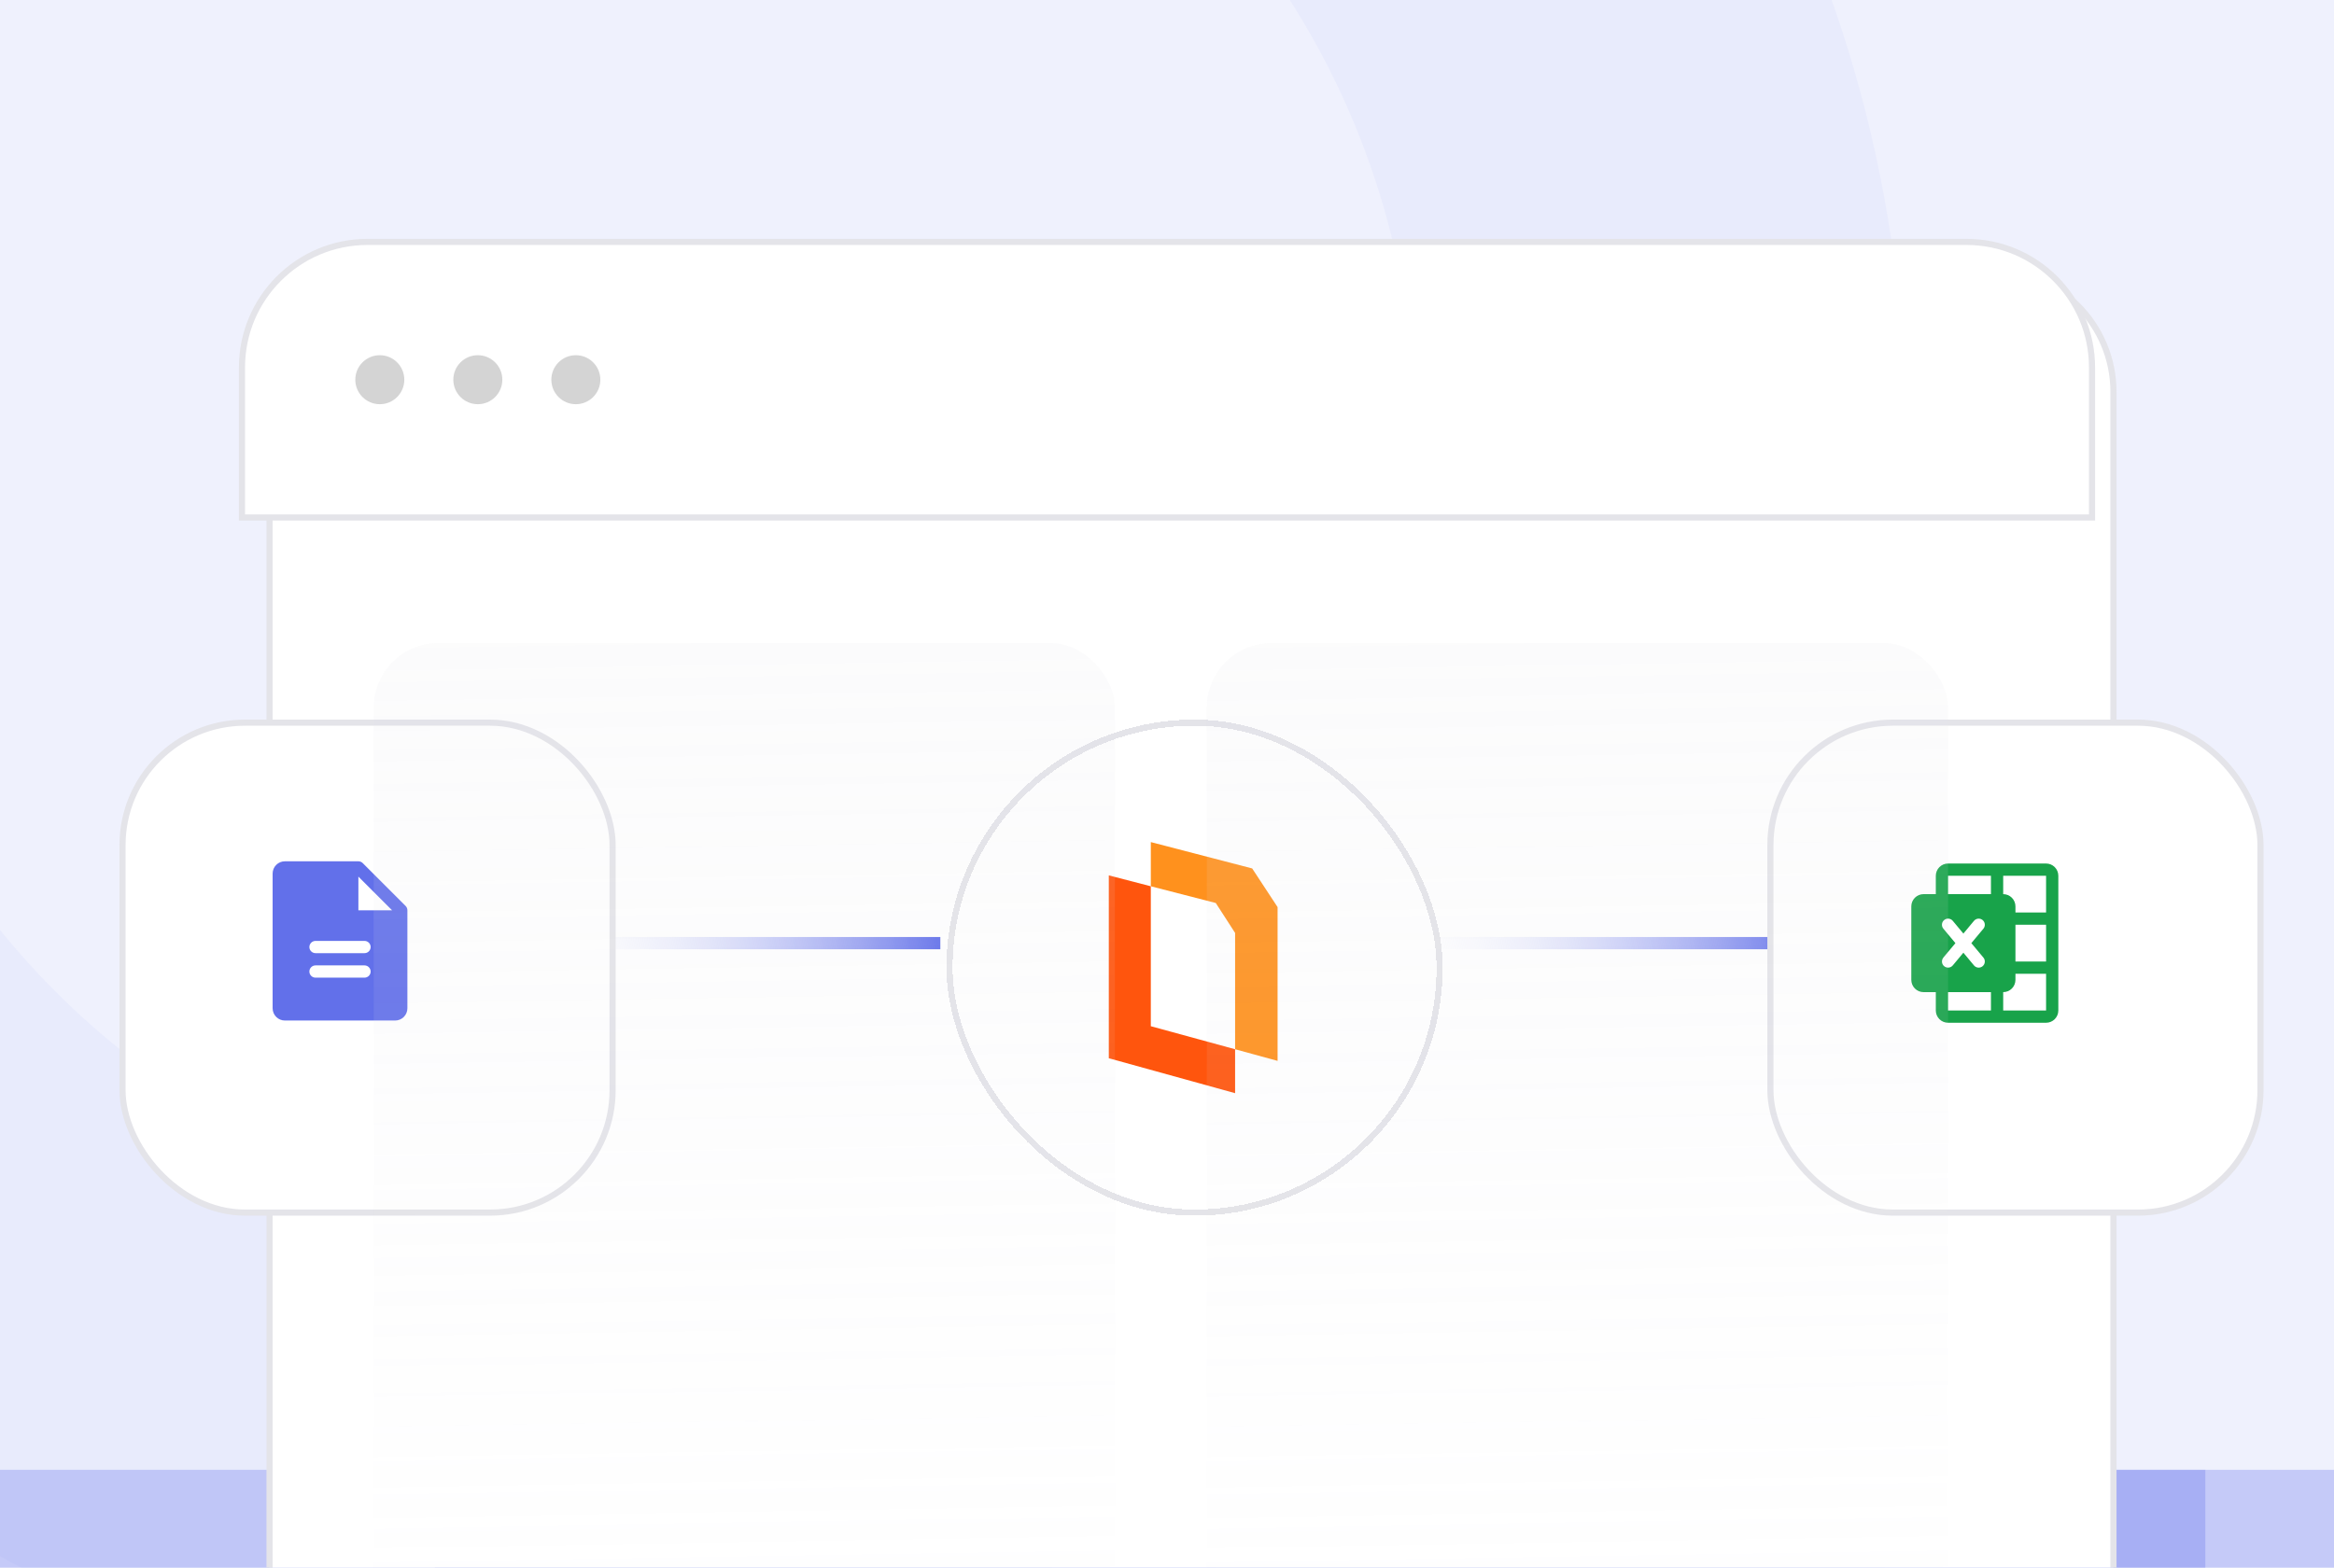 <svg width="381" height="256" viewBox="0 0 381 256" fill="none" xmlns="http://www.w3.org/2000/svg">
<g clip-path="url(#clip0_343_15988)">
<rect width="381" height="256" fill="#EFF1FD"/>
<circle opacity="0.05" cx="101" cy="70" r="170" stroke="#6270EA" stroke-width="80"/>
<g opacity="0.3" filter="url(#filter0_f_343_15988)">
<rect x="-144" y="240" width="504" height="376" fill="#6270EA"/>
</g>
<g opacity="0.3" filter="url(#filter1_f_343_15988)">
<rect x="71" y="240" width="504" height="376" fill="#6270EA"/>
</g>
<g filter="url(#filter2_d_343_15988)">
<path d="M40 60C40 48.954 48.954 40 60 40H321C332.046 40 341 48.954 341 60V508C341 525.673 326.673 540 309 540H72C54.327 540 40 525.673 40 508V60Z" fill="white"/>
<path d="M40 60C40 48.954 48.954 40 60 40H321C332.046 40 341 48.954 341 60V508C341 525.673 326.673 540 309 540H72C54.327 540 40 525.673 40 508V60Z" stroke="#E4E4E9"/>
</g>
<path d="M341 84.5H341.5V84V60C341.5 48.678 332.322 39.5 321 39.5H60C48.678 39.5 39.5 48.678 39.5 60V84V84.5H40H341Z" fill="white" stroke="#E4E4E9"/>
<circle cx="62" cy="62" r="4" fill="#D4D4D4"/>
<circle cx="78" cy="62" r="4" fill="#D4D4D4"/>
<circle cx="94" cy="62" r="4" fill="#D4D4D4"/>
<path d="M87.5 154H153.5" stroke="url(#paint0_linear_343_15988)" stroke-width="2"/>
<path d="M227.5 154H293.5" stroke="url(#paint1_linear_343_15988)" stroke-width="2"/>
<g filter="url(#filter3_d_343_15988)">
<rect x="151" y="114" width="80" height="80" rx="40" fill="white" shape-rendering="crispEdges"/>
<rect x="151" y="114" width="80" height="80" rx="40" stroke="#E4E4E9" shape-rendering="crispEdges"/>
<path d="M197.616 167.327L183.858 163.565V140.716L177 138.937V168.796L197.616 174.5V167.327Z" fill="#FF550D"/>
<path d="M200.405 137.804L183.858 133.5V140.716L194.463 143.447L197.616 148.335L197.616 167.327L204.551 169.226V144.117L200.405 137.804Z" fill="#FF911D"/>
</g>
<g filter="url(#filter4_d_343_15988)">
<rect x="285" y="114" width="80" height="80" rx="20" fill="white"/>
<rect x="285" y="114" width="80" height="80" rx="20" stroke="#E4E4E9"/>
</g>
<g clip-path="url(#clip1_343_15988)">
<path d="M334 141H318C317.47 141 316.961 141.211 316.586 141.586C316.211 141.961 316 142.47 316 143V146H314C313.47 146 312.961 146.211 312.586 146.586C312.211 146.961 312 147.47 312 148V160C312 160.53 312.211 161.039 312.586 161.414C312.961 161.789 313.47 162 314 162H316V165C316 165.53 316.211 166.039 316.586 166.414C316.961 166.789 317.47 167 318 167H334C334.53 167 335.039 166.789 335.414 166.414C335.789 166.039 336 165.53 336 165V143C336 142.47 335.789 141.961 335.414 141.586C335.039 141.211 334.53 141 334 141ZM318 158C317.81 158 317.624 157.946 317.463 157.844C317.303 157.742 317.175 157.597 317.094 157.424C317.013 157.252 316.984 157.061 317.008 156.872C317.032 156.684 317.11 156.506 317.231 156.36L319.199 154L317.231 151.64C317.062 151.436 316.98 151.173 317.004 150.909C317.028 150.645 317.156 150.401 317.36 150.231C317.564 150.062 317.827 149.98 318.091 150.004C318.355 150.028 318.599 150.156 318.769 150.36L320.5 152.438L322.231 150.36C322.315 150.259 322.418 150.176 322.535 150.115C322.651 150.053 322.778 150.016 322.909 150.004C323.04 149.992 323.172 150.006 323.297 150.045C323.423 150.084 323.539 150.147 323.64 150.231C323.741 150.315 323.824 150.418 323.885 150.535C323.947 150.651 323.984 150.778 323.996 150.909C324.008 151.04 323.994 151.172 323.955 151.297C323.916 151.423 323.853 151.539 323.769 151.64L321.801 154L323.769 156.36C323.938 156.564 324.02 156.827 323.996 157.091C323.972 157.355 323.844 157.599 323.64 157.769C323.436 157.938 323.173 158.02 322.909 157.996C322.645 157.972 322.401 157.844 322.231 157.64L320.5 155.562L318.769 157.64C318.675 157.753 318.557 157.843 318.424 157.906C318.292 157.968 318.147 158 318 158ZM325 165H318V162H325V165ZM325 146H318V143H325V146ZM334 165H327V162C327.53 162 328.039 161.789 328.414 161.414C328.789 161.039 329 160.53 329 160V159H334V165ZM334 157H329V151H334V157ZM334 149H329V148C329 147.47 328.789 146.961 328.414 146.586C328.039 146.211 327.53 146 327 146V143H334V149Z" fill="#18A34A"/>
</g>
<g filter="url(#filter5_d_343_15988)">
<rect x="16" y="114" width="80" height="80" rx="20" fill="white"/>
<rect x="16" y="114" width="80" height="80" rx="20" stroke="#E4E4E9"/>
</g>
<g clip-path="url(#clip2_343_15988)">
<path d="M66.21 147.929L59.21 140.929C59.117 140.836 59.007 140.763 58.886 140.713C58.764 140.662 58.634 140.637 58.503 140.637H46.503C45.972 140.637 45.464 140.847 45.089 141.223C44.714 141.598 44.503 142.106 44.503 142.637V164.637C44.503 165.167 44.714 165.676 45.089 166.051C45.464 166.426 45.972 166.637 46.503 166.637H64.503C65.033 166.637 65.542 166.426 65.917 166.051C66.292 165.676 66.503 165.167 66.503 164.637V148.637C66.503 148.505 66.477 148.375 66.427 148.254C66.377 148.132 66.303 148.022 66.21 147.929ZM59.503 159.637H51.503C51.238 159.637 50.983 159.531 50.796 159.344C50.608 159.156 50.503 158.902 50.503 158.637C50.503 158.372 50.608 158.117 50.796 157.93C50.983 157.742 51.238 157.637 51.503 157.637H59.503C59.768 157.637 60.023 157.742 60.21 157.93C60.398 158.117 60.503 158.372 60.503 158.637C60.503 158.902 60.398 159.156 60.21 159.344C60.023 159.531 59.768 159.637 59.503 159.637ZM59.503 155.637H51.503C51.238 155.637 50.983 155.531 50.796 155.344C50.608 155.156 50.503 154.902 50.503 154.637C50.503 154.372 50.608 154.117 50.796 153.93C50.983 153.742 51.238 153.637 51.503 153.637H59.503C59.768 153.637 60.023 153.742 60.21 153.93C60.398 154.117 60.503 154.372 60.503 154.637C60.503 154.902 60.398 155.156 60.21 155.344C60.023 155.531 59.768 155.637 59.503 155.637ZM58.503 148.637V143.137L64.003 148.637H58.503Z" fill="#6270EA"/>
</g>
<rect opacity="0.2" x="61" y="105" width="121" height="174" rx="10.53" fill="url(#paint2_linear_343_15988)"/>
<rect opacity="0.2" x="197" y="105" width="121" height="174" rx="10.53" fill="url(#paint3_linear_343_15988)"/>
</g>
<defs>
<filter id="filter0_f_343_15988" x="-504" y="-120" width="1224" height="1096" filterUnits="userSpaceOnUse" color-interpolation-filters="sRGB">
<feFlood flood-opacity="0" result="BackgroundImageFix"/>
<feBlend mode="normal" in="SourceGraphic" in2="BackgroundImageFix" result="shape"/>
<feGaussianBlur stdDeviation="180" result="effect1_foregroundBlur_343_15988"/>
</filter>
<filter id="filter1_f_343_15988" x="-289" y="-120" width="1224" height="1096" filterUnits="userSpaceOnUse" color-interpolation-filters="sRGB">
<feFlood flood-opacity="0" result="BackgroundImageFix"/>
<feBlend mode="normal" in="SourceGraphic" in2="BackgroundImageFix" result="shape"/>
<feGaussianBlur stdDeviation="180" result="effect1_foregroundBlur_343_15988"/>
</filter>
<filter id="filter2_d_343_15988" x="3.5" y="3.5" width="382" height="581" filterUnits="userSpaceOnUse" color-interpolation-filters="sRGB">
<feFlood flood-opacity="0" result="BackgroundImageFix"/>
<feColorMatrix in="SourceAlpha" type="matrix" values="0 0 0 0 0 0 0 0 0 0 0 0 0 0 0 0 0 0 127 0" result="hardAlpha"/>
<feOffset dx="4" dy="4"/>
<feGaussianBlur stdDeviation="20"/>
<feComposite in2="hardAlpha" operator="out"/>
<feColorMatrix type="matrix" values="0 0 0 0 0 0 0 0 0 0 0 0 0 0 0 0 0 0 0.04 0"/>
<feBlend mode="normal" in2="BackgroundImageFix" result="effect1_dropShadow_343_15988"/>
<feBlend mode="normal" in="SourceGraphic" in2="effect1_dropShadow_343_15988" result="shape"/>
</filter>
<filter id="filter3_d_343_15988" x="114.5" y="77.5" width="161" height="161" filterUnits="userSpaceOnUse" color-interpolation-filters="sRGB">
<feFlood flood-opacity="0" result="BackgroundImageFix"/>
<feColorMatrix in="SourceAlpha" type="matrix" values="0 0 0 0 0 0 0 0 0 0 0 0 0 0 0 0 0 0 127 0" result="hardAlpha"/>
<feOffset dx="4" dy="4"/>
<feGaussianBlur stdDeviation="20"/>
<feComposite in2="hardAlpha" operator="out"/>
<feColorMatrix type="matrix" values="0 0 0 0 0 0 0 0 0 0 0 0 0 0 0 0 0 0 0.04 0"/>
<feBlend mode="normal" in2="BackgroundImageFix" result="effect1_dropShadow_343_15988"/>
<feBlend mode="normal" in="SourceGraphic" in2="effect1_dropShadow_343_15988" result="shape"/>
</filter>
<filter id="filter4_d_343_15988" x="258.5" y="87.5" width="141" height="141" filterUnits="userSpaceOnUse" color-interpolation-filters="sRGB">
<feFlood flood-opacity="0" result="BackgroundImageFix"/>
<feColorMatrix in="SourceAlpha" type="matrix" values="0 0 0 0 0 0 0 0 0 0 0 0 0 0 0 0 0 0 127 0" result="hardAlpha"/>
<feOffset dx="4" dy="4"/>
<feGaussianBlur stdDeviation="15"/>
<feComposite in2="hardAlpha" operator="out"/>
<feColorMatrix type="matrix" values="0 0 0 0 0 0 0 0 0 0 0 0 0 0 0 0 0 0 0.05 0"/>
<feBlend mode="normal" in2="BackgroundImageFix" result="effect1_dropShadow_343_15988"/>
<feBlend mode="normal" in="SourceGraphic" in2="effect1_dropShadow_343_15988" result="shape"/>
</filter>
<filter id="filter5_d_343_15988" x="-10.5" y="87.5" width="141" height="141" filterUnits="userSpaceOnUse" color-interpolation-filters="sRGB">
<feFlood flood-opacity="0" result="BackgroundImageFix"/>
<feColorMatrix in="SourceAlpha" type="matrix" values="0 0 0 0 0 0 0 0 0 0 0 0 0 0 0 0 0 0 127 0" result="hardAlpha"/>
<feOffset dx="4" dy="4"/>
<feGaussianBlur stdDeviation="15"/>
<feComposite in2="hardAlpha" operator="out"/>
<feColorMatrix type="matrix" values="0 0 0 0 0 0 0 0 0 0 0 0 0 0 0 0 0 0 0.05 0"/>
<feBlend mode="normal" in2="BackgroundImageFix" result="effect1_dropShadow_343_15988"/>
<feBlend mode="normal" in="SourceGraphic" in2="effect1_dropShadow_343_15988" result="shape"/>
</filter>
<linearGradient id="paint0_linear_343_15988" x1="87.5" y1="155.008" x2="151.304" y2="144.025" gradientUnits="userSpaceOnUse">
<stop stop-color="white" stop-opacity="0"/>
<stop offset="1" stop-color="#6270EA"/>
</linearGradient>
<linearGradient id="paint1_linear_343_15988" x1="227.5" y1="155.008" x2="291.304" y2="144.025" gradientUnits="userSpaceOnUse">
<stop stop-color="white" stop-opacity="0"/>
<stop offset="1" stop-color="#6270EA"/>
</linearGradient>
<linearGradient id="paint2_linear_343_15988" x1="120.912" y1="27.026" x2="124.979" y2="278.944" gradientUnits="userSpaceOnUse">
<stop stop-color="#E4E4E9"/>
<stop offset="1" stop-color="#E4E4E9" stop-opacity="0"/>
</linearGradient>
<linearGradient id="paint3_linear_343_15988" x1="256.912" y1="27.026" x2="260.979" y2="278.944" gradientUnits="userSpaceOnUse">
<stop stop-color="#E4E4E9"/>
<stop offset="1" stop-color="#E4E4E9" stop-opacity="0"/>
</linearGradient>
<clipPath id="clip0_343_15988">
<rect width="381" height="256" fill="white"/>
</clipPath>
<clipPath id="clip1_343_15988">
<rect width="32" height="32" fill="white" transform="translate(309 138)"/>
</clipPath>
<clipPath id="clip2_343_15988">
<rect width="32" height="32" fill="white" transform="translate(39.503 137.637)"/>
</clipPath>
</defs>
</svg>
